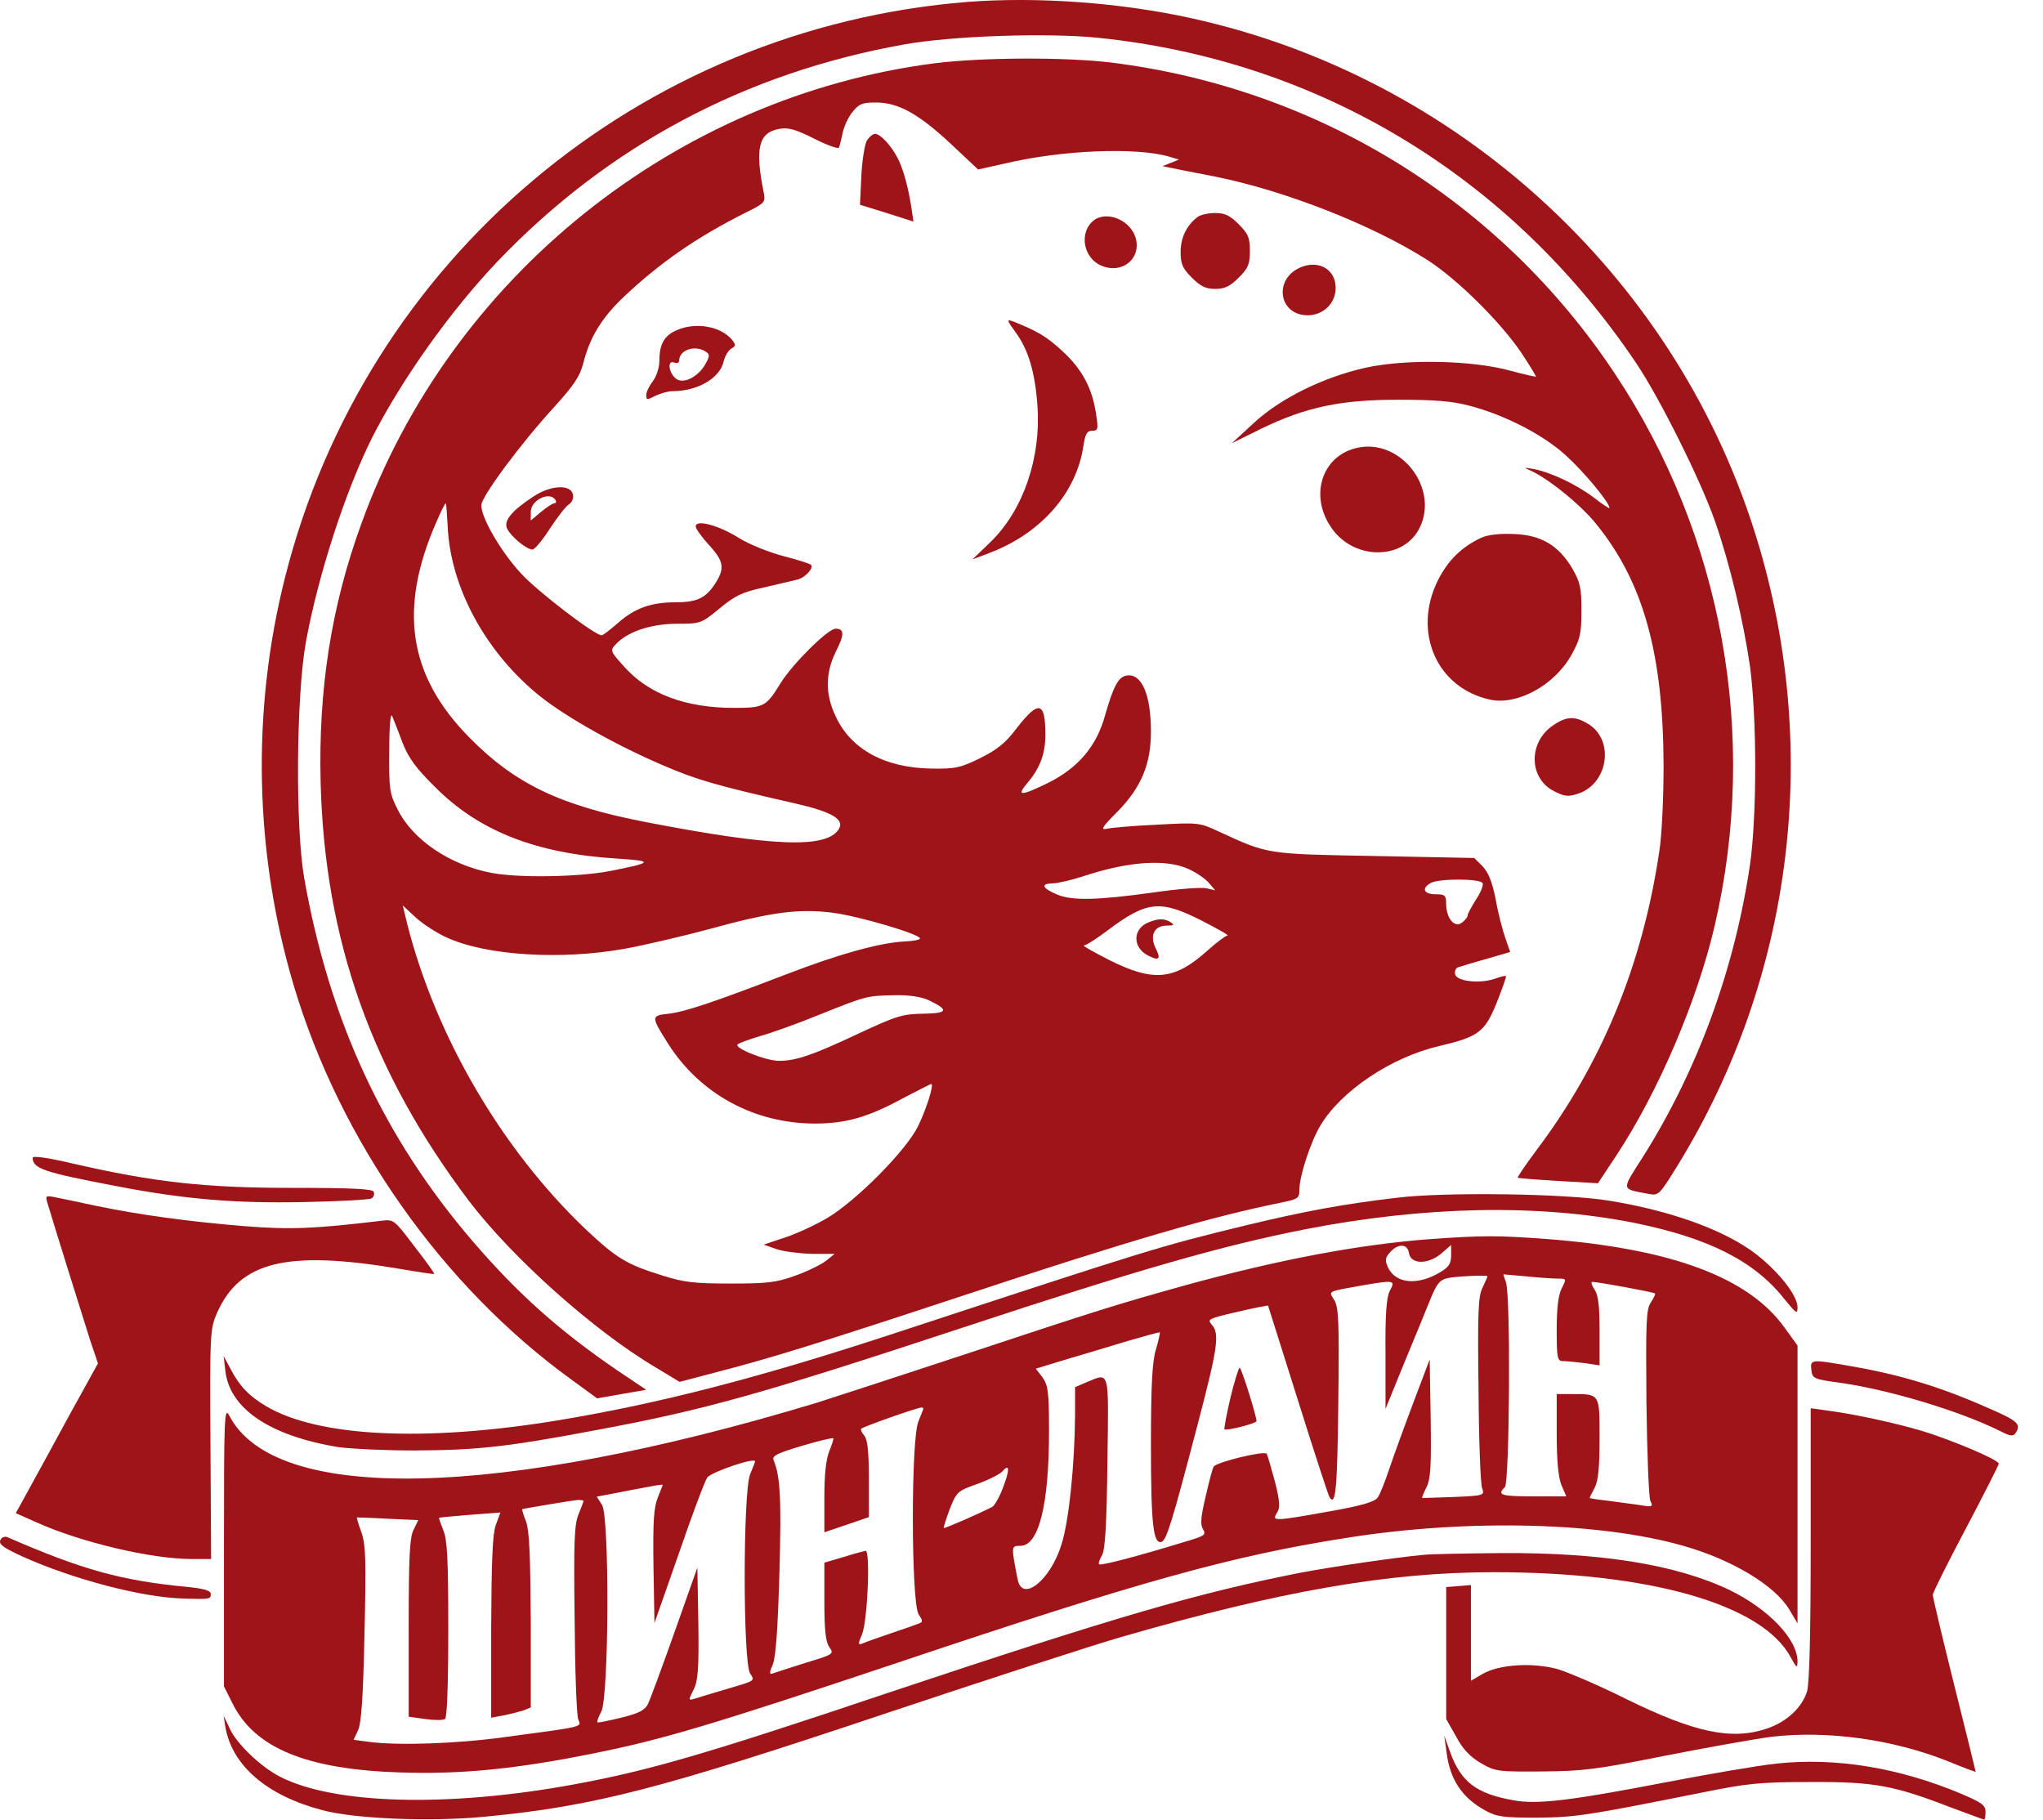 <svg width="64" height="57" viewBox="0 0 64 57" fill="none" xmlns="http://www.w3.org/2000/svg">
<path d="M30.32 0.059C20.037 0.875 11.439 8.119 8.928 18.092C7.874 22.267 7.967 26.711 9.197 30.855C10.654 35.743 13.847 40.279 17.898 43.214L18.704 43.803L19.469 43.669L20.244 43.535L19.335 42.925C17.506 41.674 16.224 40.527 14.819 38.895C12.018 35.639 10.313 31.96 9.528 27.496C9.249 25.873 9.28 21.833 9.579 20.128C9.972 17.988 10.83 15.353 11.677 13.669C12.617 11.84 14.126 9.721 15.594 8.181C19.056 4.564 23.344 2.281 28.325 1.392C29.834 1.123 32.81 1.02 34.412 1.185C41.336 1.898 47.34 5.536 51.277 11.406C52.001 12.491 53.282 15.054 53.727 16.335C54.192 17.668 54.615 19.446 54.822 20.882C55.039 22.515 55.039 25.543 54.822 27.083C54.336 30.369 53.179 33.521 51.474 36.228C50.781 37.313 50.771 37.231 51.629 37.396C51.959 37.458 51.97 37.448 52.528 36.549C56.207 30.596 57.096 23.311 54.946 16.593C52.383 8.564 45.614 2.405 37.347 0.576C35.105 0.079 32.5 -0.107 30.32 0.059Z" fill="#9E1419"/>
<path d="M29.286 1.981C21.164 3.025 14.105 8.678 11.315 16.418C10.375 19.001 9.972 21.595 10.044 24.499C10.168 29.439 11.646 33.593 14.694 37.623C16.048 39.401 18.622 41.706 20.554 42.842L21.288 43.287L22.393 42.997C24.15 42.543 25.587 42.098 30.216 40.569C35.435 38.843 37.967 38.109 40.117 37.675C40.664 37.562 40.706 37.541 40.706 37.262C40.706 36.849 41.047 35.794 41.357 35.267C42.008 34.172 43.578 33.118 45.087 32.767C46.317 32.477 46.513 32.332 46.885 31.413C47.061 30.968 47.195 30.596 47.175 30.576C47.164 30.555 46.999 30.596 46.834 30.658C46.348 30.824 45.625 30.741 45.583 30.514C45.562 30.421 45.604 30.317 45.687 30.297C45.759 30.276 46.152 30.152 46.565 30.038L47.309 29.821L47.154 29.377C47.071 29.139 46.927 28.591 46.854 28.168C46.741 27.61 46.627 27.331 46.441 27.134L46.183 26.876L43.051 26.814C39.651 26.752 39.734 26.762 38.184 26.049C37.585 25.77 37.543 25.76 36.272 25.832C35.559 25.863 34.846 25.925 34.701 25.956C34.464 26.008 34.495 25.936 35.022 25.409C35.755 24.654 36.055 23.931 36.055 22.918C36.055 21.761 35.766 21.089 35.301 21.161C35.032 21.203 34.887 21.471 34.608 22.443C34.34 23.393 33.761 24.065 32.821 24.53C31.973 24.944 31.828 24.944 32.19 24.52C32.583 24.055 32.748 23.61 32.748 23.011C32.748 21.978 32.541 21.926 31.87 22.784C31.508 23.269 31.25 23.476 30.712 23.745C30.082 24.055 29.927 24.086 29.183 24.076C27.726 24.055 26.651 23.476 26.176 22.432C25.845 21.74 25.855 21.079 26.186 20.407C26.455 19.88 26.455 19.694 26.176 19.694C25.938 19.694 24.843 20.779 24.46 21.389C23.995 22.143 23.933 22.174 22.983 22.174C21.484 22.174 20.316 21.74 19.562 20.892C19.128 20.417 19.107 20.376 19.273 20.2C19.634 19.797 20.358 19.549 21.174 19.539C21.939 19.539 21.959 19.539 22.538 19.063C23.024 18.66 23.251 18.547 23.933 18.402C24.378 18.299 24.853 18.185 24.987 18.154C25.246 18.082 25.504 17.782 25.401 17.689C25.37 17.658 24.987 17.534 24.543 17.42C24.109 17.307 23.479 17.059 23.148 16.852C22.507 16.449 21.794 16.263 21.794 16.49C21.794 16.562 21.98 16.821 22.207 17.069C22.683 17.586 22.714 17.803 22.393 18.299C22.094 18.743 21.825 18.867 21.153 18.867C20.399 18.867 19.882 19.053 19.366 19.508C19.117 19.725 18.89 19.901 18.849 19.901C18.632 19.901 16.834 18.526 16.317 17.958C15.687 17.276 15.077 16.221 15.077 15.829C15.077 15.56 16.317 13.886 17.371 12.739C17.97 12.078 18.167 11.788 18.27 11.385C18.477 10.569 18.838 9.969 19.531 9.308C20.668 8.233 21.815 7.438 23.334 6.673C23.964 6.363 23.985 6.342 23.923 6.022C23.644 4.637 23.768 4.151 24.409 4.038C24.688 3.986 24.915 4.048 25.494 4.337C25.897 4.544 26.248 4.668 26.279 4.627C26.3 4.585 26.351 4.389 26.393 4.182C26.434 3.976 26.568 3.676 26.703 3.511C26.909 3.252 27.013 3.211 27.447 3.211C28.149 3.211 28.801 3.583 29.803 4.523L30.64 5.309L31.477 5.123C33.255 4.699 35.59 4.606 36.623 4.906L36.934 4.999L36.675 5.102L36.417 5.205L36.675 5.257C36.82 5.288 37.43 5.412 38.039 5.526C40.261 5.97 43.02 7.055 44.757 8.171C45.687 8.781 47.02 10.104 47.66 11.054C47.929 11.457 48.125 11.788 48.115 11.799C48.105 11.809 47.743 11.726 47.319 11.613C46.121 11.282 44.033 11.241 42.772 11.52C41.45 11.819 40.117 12.47 39.259 13.266L38.587 13.886L39.507 13.431C40.912 12.749 41.997 12.522 43.806 12.522C44.922 12.522 45.49 12.563 46.028 12.708C47.144 12.997 48.363 13.628 49.066 14.279C49.634 14.795 50.42 15.746 50.42 15.912C50.42 15.943 50.203 15.798 49.934 15.591C49.376 15.167 48.58 14.795 48.043 14.692C47.733 14.64 47.712 14.64 47.929 14.733C48.477 14.971 49.52 15.808 50.006 16.418C51.484 18.237 52.104 20.489 52.114 23.983C52.114 24.944 52.063 26.153 51.98 26.669C51.453 30.224 50.182 33.314 48.115 36.053C47.784 36.497 47.526 36.88 47.547 36.89C47.557 36.91 48.136 36.952 48.818 36.993L50.058 37.066L50.626 36.208C51.939 34.224 53.169 31.351 53.716 28.994C55.101 23.042 53.964 16.769 50.575 11.685C46.989 6.29 41.274 2.766 34.815 1.96C33.358 1.785 30.795 1.795 29.286 1.981ZM14.023 16.47C14.105 18.412 15.232 20.469 16.947 21.833C17.774 22.484 19.334 23.362 20.792 23.983C21.825 24.427 22.424 24.602 24.925 25.171C26.052 25.429 26.465 25.667 26.279 25.967C25.907 26.587 24.223 26.525 20.223 25.75C17.547 25.233 16.131 24.551 14.715 23.114C12.783 21.161 12.473 19.063 13.682 16.325C13.816 16.015 13.94 15.767 13.961 15.767C13.981 15.767 14.002 16.077 14.023 16.47ZM12.607 23.259C12.793 23.734 13.02 24.055 13.63 24.654C15.005 26.039 16.803 26.742 19.355 26.897C20.492 26.969 20.461 27.021 19.087 27.289C18.105 27.475 16.224 27.506 15.387 27.341C14.085 27.093 12.917 26.297 12.452 25.347C12.204 24.861 12.183 24.716 12.194 23.528C12.194 22.722 12.235 22.308 12.287 22.432C12.328 22.546 12.483 22.918 12.607 23.259ZM37.244 27.227C37.471 27.331 37.75 27.517 37.864 27.651L38.07 27.889L37.802 27.827C37.647 27.785 36.882 27.847 36.096 27.961C34.391 28.199 33.585 28.219 33.12 28.023C32.655 27.827 32.583 27.682 32.965 27.672C33.131 27.672 33.565 27.568 33.916 27.455C35.342 26.979 36.541 26.897 37.244 27.227ZM46.441 27.661C46.482 27.713 46.389 27.951 46.245 28.168C46.1 28.395 45.976 28.622 45.976 28.674C45.976 28.726 45.904 28.819 45.811 28.891C45.583 29.087 45.315 28.788 45.304 28.343C45.304 28.044 45.273 28.013 44.974 28.013C44.602 28.013 44.519 27.827 44.819 27.661C45.056 27.517 46.358 27.517 46.441 27.661ZM13.992 29.366C15.222 29.935 17.578 30.08 19.582 29.718C20.203 29.604 21.401 29.325 22.238 29.098C24.16 28.571 25.008 28.457 26.083 28.591C26.899 28.695 28.821 29.263 28.821 29.398C28.821 29.439 28.604 29.48 28.335 29.491C27.561 29.532 26.289 29.883 24.677 30.503C22.362 31.392 21.474 31.692 20.947 31.754C20.389 31.816 20.389 31.836 20.936 32.705C21.939 34.275 23.634 35.195 25.535 35.195C26.496 35.195 27.188 34.999 28.273 34.41C28.749 34.162 29.152 33.955 29.173 33.955C29.266 33.955 29.028 34.73 28.759 35.278C28.398 36.022 26.858 37.582 25.938 38.14C25.576 38.357 24.977 38.636 24.605 38.76L23.923 38.988L24.336 39.132C24.553 39.205 25.06 39.267 25.442 39.277H26.145L25.876 39.494C25.731 39.608 25.297 39.825 24.915 39.959C24.316 40.176 24.037 40.207 22.879 40.207C21.753 40.207 21.412 40.166 20.761 39.959C19.624 39.608 19.324 39.422 18.342 38.502C15.728 36.011 13.661 32.487 12.762 28.963L12.617 28.364L13.031 28.747C13.258 28.953 13.692 29.232 13.992 29.366ZM37.647 28.84C38.153 29.098 38.515 29.305 38.453 29.305C38.401 29.305 38.122 29.511 37.833 29.77C36.799 30.7 36.148 30.772 34.763 30.08C34.257 29.821 33.885 29.615 33.957 29.615C34.019 29.615 34.35 29.408 34.691 29.149C35.931 28.219 36.344 28.178 37.647 28.84ZM29.09 31.33C29.741 31.64 29.7 31.743 28.914 31.754C28.263 31.764 28.077 31.826 26.878 32.384C25.473 33.045 24.946 33.231 24.398 33.231C23.995 33.231 22.983 32.828 23.107 32.715C23.148 32.673 23.468 32.56 23.809 32.456C24.15 32.363 24.987 32.064 25.669 31.785C27.168 31.185 27.147 31.196 28.026 31.175C28.491 31.165 28.863 31.227 29.09 31.33Z" fill="#9E1419"/>
<path d="M35.983 28.891C35.487 29.088 35.466 29.666 35.952 29.925C36.303 30.111 36.376 30.049 36.21 29.718C36.004 29.315 36.148 28.995 36.551 28.995C36.768 28.995 36.799 28.974 36.675 28.891C36.489 28.767 36.282 28.767 35.983 28.891Z" fill="#9E1419"/>
<path d="M27.147 4.42C27.085 4.554 27.002 5.05 26.982 5.536L26.94 6.414L27.777 6.673L28.615 6.941L28.553 6.518C28.459 5.898 28.305 5.319 28.129 4.968C27.922 4.565 27.581 4.193 27.416 4.193C27.343 4.193 27.22 4.296 27.147 4.42Z" fill="#9E1419"/>
<path d="M37.502 6.807C37.171 7.066 36.985 7.448 36.985 7.892C36.985 8.275 37.047 8.409 37.337 8.698C37.605 8.967 37.77 9.05 38.07 9.05C38.37 9.05 38.535 8.967 38.804 8.698C39.104 8.399 39.155 8.275 39.155 7.861C39.155 7.448 39.104 7.324 38.804 7.024C38.525 6.745 38.37 6.673 38.06 6.673C37.833 6.673 37.584 6.735 37.502 6.807Z" fill="#9E1419"/>
<path d="M34.267 6.9C33.792 7.272 33.926 8.089 34.515 8.327C35.136 8.585 35.724 8.13 35.59 7.51C35.466 6.921 34.701 6.58 34.267 6.9Z" fill="#9E1419"/>
<path d="M40.736 8.378C39.889 8.739 40.054 9.876 40.964 9.876C41.46 9.876 41.842 9.494 41.842 9.018C41.842 8.44 41.315 8.13 40.736 8.378Z" fill="#9E1419"/>
<path d="M31.818 10.414C32.221 10.961 32.428 11.685 32.5 12.718C32.614 14.341 32.056 15.973 31.043 16.965L30.464 17.523L30.981 17.327C32.603 16.717 33.72 15.446 33.937 13.979C33.999 13.586 34.05 13.493 34.216 13.493C34.391 13.493 34.412 13.441 34.34 12.997C34.226 12.181 33.906 11.571 33.286 11.003C32.779 10.538 32.521 10.383 31.746 10.072C31.529 9.99 31.529 10.021 31.818 10.414Z" fill="#9E1419"/>
<path d="M21.205 10.341C20.812 10.507 20.657 10.775 20.657 11.292C20.657 11.519 20.564 11.788 20.451 11.943C20.337 12.088 20.244 12.284 20.244 12.377C20.244 12.532 20.275 12.532 20.533 12.398C20.688 12.325 20.926 12.253 21.071 12.253C21.866 12.253 22.559 11.84 22.672 11.313C22.714 11.147 22.817 10.972 22.91 10.92C23.055 10.837 23.055 10.806 22.931 10.641C22.569 10.217 21.794 10.083 21.205 10.341ZM22.104 11.013C22.238 11.096 22.238 11.147 22.104 11.395C21.887 11.788 21.443 12.026 21.205 11.881C20.957 11.726 20.885 11.271 21.112 11.354C21.205 11.395 21.277 11.364 21.277 11.292C21.277 10.961 21.773 10.796 22.104 11.013Z" fill="#9E1419"/>
<path d="M42.462 14.041C41.408 14.31 41.026 15.519 41.687 16.501C42.359 17.534 43.909 17.575 44.447 16.583C45.129 15.312 43.858 13.679 42.462 14.041Z" fill="#9E1419"/>
<path d="M16.73 15.54C16.017 16.005 15.759 16.325 15.893 16.573C16.028 16.831 16.503 17.214 16.679 17.214C16.751 17.214 16.999 16.914 17.237 16.542C17.474 16.18 17.743 15.839 17.836 15.788C17.919 15.736 17.971 15.602 17.95 15.498C17.888 15.168 17.278 15.188 16.73 15.54ZM17.402 15.664C17.433 15.715 17.423 15.767 17.361 15.767C17.309 15.767 17.123 15.891 16.947 16.036L16.627 16.305V16.036C16.627 15.664 17.226 15.374 17.402 15.664Z" fill="#9E1419"/>
<path d="M46.41 16.841C45.79 17.131 45.366 17.544 45.046 18.175C44.24 19.797 45.005 21.554 46.679 21.916C47.536 22.102 48.704 21.461 49.231 20.51C49.5 20.024 49.541 19.849 49.541 19.125C49.541 18.402 49.5 18.237 49.252 17.803C48.828 17.09 48.28 16.759 47.433 16.728C46.999 16.707 46.627 16.748 46.41 16.841Z" fill="#9E1419"/>
<path d="M48.653 22.722C47.867 23.249 47.888 24.396 48.694 24.788C49.014 24.954 49.128 24.964 49.438 24.861C50.378 24.551 50.585 23.187 49.758 22.68C49.335 22.422 49.076 22.432 48.653 22.722Z" fill="#9E1419"/>
<path d="M1.022 36.27C1.033 36.611 1.384 36.724 3.658 37.158C5.817 37.572 7.368 37.696 9.486 37.655C10.602 37.634 11.563 37.582 11.636 37.541C11.708 37.5 11.739 37.407 11.708 37.334C11.677 37.241 11.036 37.21 9.155 37.21C6.427 37.21 4.836 37.035 2.273 36.446C1.477 36.26 1.022 36.197 1.022 36.27Z" fill="#9E1419"/>
<path d="M43.754 37.52C42.08 37.716 40.85 37.944 38.969 38.398C36.303 39.05 36.158 39.091 28.046 41.757C23.84 43.142 20.657 43.969 17.454 44.496C13.289 45.178 9.972 45.012 8.339 44.051C7.802 43.731 7.502 43.421 7.223 42.883L7.006 42.48L7.058 42.925C7.182 44.124 8.453 44.981 10.613 45.333C10.995 45.384 12.049 45.436 12.958 45.436C14.953 45.426 15.841 45.333 18.745 44.785C22.073 44.165 23.881 43.659 30.113 41.602C35.714 39.752 38.298 39.019 40.861 38.512C44.622 37.778 48.177 37.706 51.195 38.306C53.53 38.781 54.967 39.504 55.907 40.703C56.269 41.147 56.31 41.178 56.31 40.951C56.31 40.631 55.866 40.011 55.215 39.453C54.295 38.636 52.517 37.954 50.42 37.613C49.066 37.386 45.242 37.334 43.754 37.52Z" fill="#9E1419"/>
<path d="M1.487 37.685C1.632 38.181 2.593 41.261 2.821 41.974L3.069 42.708L2.19 44.299C1.715 45.178 1.136 46.232 0.909 46.645L0.495 47.4L1.146 47.689C2.521 48.309 4.732 48.836 6.003 48.836H6.613L6.593 45.24C6.572 41.747 6.582 41.623 6.799 41.127C7.512 39.514 8.99 39.153 12.493 39.742C13.093 39.845 13.589 39.918 13.599 39.907C13.62 39.887 13.341 39.504 12.979 39.039C12.338 38.192 12.338 38.192 11.925 38.243C9.837 38.492 9.104 38.523 7.657 38.409C5.9 38.264 4.371 38.057 2.986 37.768C2.449 37.654 1.87 37.53 1.704 37.499C1.436 37.448 1.415 37.458 1.487 37.685Z" fill="#9E1419"/>
<path d="M44.839 38.812C42.596 38.977 40.075 39.453 37.14 40.259C35.022 40.848 34.422 41.034 30.216 42.429C28.118 43.121 26.021 43.803 25.566 43.948C15.604 46.955 8.608 47.11 7.181 44.341C7.026 44.051 7.016 44.382 7.016 48.433V52.825L7.285 53.362C7.977 54.758 9.6 55.429 12.545 55.522C14.436 55.584 16.151 55.419 18.601 54.923C20.771 54.489 22.321 54.024 28.253 52.04C35.704 49.539 38.639 48.722 42.245 48.164C45.996 47.575 50.141 47.679 52.734 48.423C54.264 48.857 55.597 49.663 56.052 50.417L56.31 50.851V46.501V42.15L55.907 41.592C54.781 40.011 52.352 39.112 48.456 38.812C46.927 38.698 46.462 38.698 44.839 38.812ZM44.136 39.246C44.188 39.608 44.725 39.618 45.139 39.277L45.459 38.998V39.318C45.459 39.577 45.387 39.69 45.128 39.845C44.415 40.279 43.713 40.217 43.475 39.69C43.382 39.473 43.392 39.401 43.547 39.225C43.795 38.946 44.095 38.957 44.136 39.246ZM46.596 39.98C46.596 40 46.523 40.166 46.441 40.341C46.306 40.6 46.286 41.106 46.317 43.535C46.327 45.116 46.379 46.511 46.431 46.624C46.513 46.842 46.482 46.852 45.542 46.893C45.015 46.914 44.57 46.924 44.55 46.924C44.539 46.914 44.601 46.759 44.684 46.593C44.818 46.335 44.839 45.922 44.818 44.423L44.787 42.584L44.26 43.979C43.971 44.744 43.63 45.684 43.506 46.056C43.382 46.428 43.227 46.821 43.155 46.914C43.062 47.048 42.627 47.172 41.625 47.348C39.889 47.658 39.837 47.658 40.003 47.389C40.106 47.234 40.096 47.038 39.941 46.418C39.827 45.994 39.713 45.602 39.682 45.539C39.61 45.436 38.111 45.798 38.019 45.943C37.987 45.994 37.874 46.407 37.77 46.873C37.615 47.524 37.595 47.761 37.688 47.906C37.791 48.082 37.739 48.113 37.109 48.299C35.631 48.753 34.474 49.053 34.433 49.001C34.402 48.981 34.443 48.846 34.526 48.712C34.619 48.536 34.67 47.761 34.691 45.808C34.732 42.853 34.774 42.997 34.04 43.297L33.678 43.452V44.31C33.668 45.839 33.492 47.627 33.255 48.371C32.913 49.497 32.025 50.211 31.88 49.477C31.673 48.423 31.673 48.423 31.963 48.423C32.541 48.423 32.862 47.152 32.862 44.826C32.862 43.586 32.831 43.39 32.655 43.142L32.448 42.873L33.399 42.584C33.926 42.429 34.794 42.17 35.332 42.005C35.869 41.85 36.313 41.726 36.334 41.736C36.344 41.757 36.293 41.995 36.21 42.274C36.096 42.646 36.055 43.38 36.055 45.281C36.055 47.741 36.127 48.381 36.386 48.299C36.541 48.247 36.716 47.689 37.502 44.682C38.153 42.202 38.215 41.778 37.956 41.489C37.812 41.323 37.864 41.303 38.752 41.096C39.279 40.972 39.713 40.889 39.724 40.899C39.734 40.92 40.147 42.243 40.654 43.845C41.16 45.457 41.605 46.821 41.646 46.893C41.842 47.214 41.894 46.666 41.925 43.907C41.956 41.375 41.935 40.93 41.791 40.713C41.615 40.434 41.563 40.465 42.71 40.259C43.682 40.093 43.723 40.104 43.537 40.434C43.434 40.651 43.392 41.137 43.403 42.429V44.134L43.971 42.739C44.291 41.974 44.643 41.106 44.756 40.827C45.015 40.176 45.097 40.073 45.438 40.021C45.81 39.969 46.596 39.938 46.596 39.98ZM48.797 40.052C49.076 40.052 49.076 40.052 48.921 40.362C48.818 40.569 48.766 40.961 48.766 41.654C48.766 42.543 48.787 42.636 48.962 42.636C49.066 42.636 49.365 42.667 49.634 42.698L50.109 42.77V41.695C50.109 40.889 50.068 40.558 49.944 40.383C49.861 40.259 49.83 40.155 49.882 40.155C50.058 40.155 51.804 40.476 51.846 40.517C51.866 40.538 51.804 40.662 51.711 40.806C51.567 41.023 51.556 41.437 51.577 43.938C51.598 45.529 51.649 46.914 51.701 47.017C51.794 47.203 51.763 47.214 51.339 47.141C51.091 47.11 50.636 47.048 50.347 47.007C50.047 46.976 49.799 46.935 49.799 46.924C49.799 46.904 49.872 46.759 49.955 46.604C50.068 46.387 50.109 45.963 50.109 45.054C50.109 43.638 50.13 43.669 49.21 43.669H48.766V44.909C48.766 45.767 48.818 46.273 48.911 46.511L49.066 46.873H48.032C47.02 46.873 46.885 46.831 47.144 46.583C47.288 46.428 47.33 40.579 47.175 40.166L47.092 39.918L47.795 39.98C48.187 40.021 48.632 40.052 48.797 40.052ZM28.924 44.124C28.924 44.144 28.852 44.33 28.77 44.527C28.532 45.085 28.542 50.242 28.78 50.572C28.904 50.758 28.914 50.81 28.8 50.851C28.728 50.882 28.346 51.017 27.943 51.151C27.55 51.285 27.137 51.43 27.044 51.471C26.878 51.544 26.868 51.513 27.002 51.203C27.178 50.779 27.271 48.578 27.116 48.578C27.064 48.588 26.744 48.671 26.424 48.774L25.824 48.95V50.159C25.824 51.068 25.866 51.43 25.979 51.595C26.134 51.812 26.114 51.823 25.225 52.091C24.729 52.246 24.264 52.401 24.202 52.422C24.098 52.463 24.098 52.391 24.212 52.133C24.305 51.885 24.367 51.006 24.419 49.198C24.481 46.862 24.439 46.242 24.233 45.736C24.181 45.602 24.357 45.519 25.122 45.291C25.638 45.136 26.083 45.033 26.103 45.054C26.124 45.064 26.062 45.25 25.979 45.457C25.876 45.715 25.824 46.18 25.824 46.914V47.999L26.527 47.761L27.219 47.524V46.335C27.219 45.477 27.178 45.095 27.075 44.971C26.992 44.878 26.951 44.775 26.982 44.754C27.033 44.692 28.707 44.103 28.852 44.093C28.893 44.082 28.924 44.103 28.924 44.124ZM23.654 45.777C23.654 45.798 23.582 45.984 23.499 46.18C23.272 46.738 23.272 52.091 23.499 52.422C23.654 52.649 23.644 52.649 22.91 52.866C22.497 52.99 22.032 53.125 21.877 53.176C21.536 53.28 21.546 53.3 21.742 52.897C21.866 52.639 21.897 52.236 21.877 50.841L21.846 49.105L21.133 51.12C20.74 52.226 20.368 53.238 20.296 53.383C20.192 53.579 20.006 53.672 19.458 53.807C19.066 53.9 18.735 53.972 18.714 53.951C18.694 53.931 18.745 53.786 18.838 53.61C19.076 53.145 19.097 47.503 18.859 47.141L18.694 46.883L19.293 46.769C19.613 46.707 20.078 46.614 20.326 46.573C20.564 46.521 20.761 46.501 20.761 46.511C20.761 46.521 20.688 46.707 20.605 46.914C20.482 47.214 20.451 47.658 20.471 49.063L20.502 50.841L21.267 48.66C21.68 47.451 22.083 46.387 22.156 46.283C22.29 46.108 23.654 45.643 23.654 45.777ZM31.415 46.614C31.312 46.893 31.157 47.162 31.084 47.203C30.661 47.42 29.596 47.885 29.565 47.865C29.555 47.844 29.637 47.575 29.751 47.276C29.968 46.728 29.989 46.707 30.63 46.48C30.991 46.346 31.343 46.17 31.415 46.077C31.632 45.829 31.632 46.056 31.415 46.614ZM18.28 47.017C18.28 47.038 18.208 47.224 18.125 47.431C17.991 47.751 17.97 48.288 18.001 50.727C18.012 52.329 18.063 53.734 18.115 53.858C18.208 54.106 18.353 54.075 15.8 54.416C14.312 54.623 12.431 54.685 11.543 54.561L11.077 54.499L11.212 54.21C11.315 54.014 11.377 53.187 11.418 51.203C11.47 48.867 11.46 48.412 11.325 48.009C11.232 47.761 11.17 47.544 11.181 47.534C11.191 47.534 11.625 47.544 12.152 47.575L13.103 47.617L12.958 47.916C12.834 48.144 12.803 48.753 12.803 50.996V53.776L13.32 53.848C13.599 53.889 13.878 53.889 13.94 53.848C14.002 53.807 14.043 52.846 14.043 51.048C14.043 48.836 14.012 48.237 13.888 47.937C13.806 47.73 13.744 47.555 13.754 47.544C13.775 47.534 14.209 47.493 14.725 47.451L15.676 47.379L15.531 47.772C15.428 48.061 15.397 48.888 15.387 50.986V53.807L15.78 53.734C15.986 53.693 16.265 53.621 16.399 53.579L16.627 53.486V50.779C16.616 48.784 16.585 47.958 16.482 47.668C16.399 47.462 16.348 47.286 16.358 47.276C16.399 47.255 17.95 46.997 18.105 46.986C18.198 46.986 18.28 46.997 18.28 47.017Z" fill="#9E1419"/>
<path d="M38.546 43.782C38.422 44.309 38.339 44.754 38.36 44.775C38.422 44.826 39.362 44.588 39.362 44.516C39.362 44.351 38.887 42.842 38.835 42.842C38.804 42.842 38.67 43.266 38.546 43.782Z" fill="#9E1419"/>
<path d="M56.744 42.915C56.775 43.183 56.816 43.204 57.664 43.318C59.234 43.545 61.436 44.217 62.655 44.827C62.975 44.992 63.069 45.002 63.141 44.889C63.327 44.609 63.213 44.506 62.252 44.093C60.785 43.442 59.514 43.059 58.015 42.801C56.734 42.574 56.703 42.574 56.744 42.915Z" fill="#9E1419"/>
<path d="M56.723 48.35C56.723 51.223 56.682 52.711 56.61 52.98C56.455 53.486 55.969 53.941 55.349 54.148C54.243 54.52 53.086 54.272 50.957 53.228C50.11 52.804 49.138 52.391 48.807 52.288C48.032 52.071 46.968 52.133 46.451 52.432L46.079 52.649V51.151V49.652L45.697 49.683L45.304 49.714V51.781V53.848L45.614 54.396C45.821 54.788 46.048 55.026 46.379 55.222C46.834 55.491 46.916 55.501 48.301 55.491C49.593 55.481 50.006 55.429 52.125 55.005C53.437 54.747 54.946 54.478 55.483 54.406C57.23 54.199 59.286 54.478 61.022 55.171C61.498 55.367 61.891 55.512 61.891 55.501C61.891 55.491 61.591 54.261 61.219 52.784C60.847 51.295 60.547 50.024 60.547 49.962C60.547 49.89 61.012 48.96 61.581 47.885C62.149 46.81 62.614 45.891 62.614 45.849C62.614 45.725 61.084 45.085 60.185 44.816C59.338 44.568 58.15 44.31 57.323 44.196L56.723 44.113V48.35Z" fill="#9E1419"/>
<path d="M0.061 48.175C-0.094 48.34 0.02 48.443 0.692 48.753C2.273 49.466 4.453 50.045 5.776 50.076C6.572 50.097 6.603 50.097 6.603 49.931C6.603 49.828 6.407 49.766 5.91 49.714C3.813 49.518 2.583 49.177 0.237 48.154C0.185 48.123 0.103 48.144 0.061 48.175Z" fill="#9E1419"/>
<path d="M44.633 48.702C43.713 48.784 41.698 49.084 40.767 49.26C37.554 49.89 34.991 50.634 27.84 53.021C22.001 54.985 20.296 55.47 17.939 55.904C14.033 56.617 10.468 56.525 8.773 55.656C8.174 55.346 7.44 54.654 7.202 54.158L7.006 53.745L7.058 54.086C7.264 55.305 8.36 56.245 10.085 56.7C11.108 56.979 13.516 57.072 15.201 56.907C18.632 56.576 20.688 56.039 27.84 53.641C30.971 52.597 34.267 51.523 35.177 51.264C40.127 49.838 43.485 49.249 46.803 49.249C51.701 49.249 55.225 50.262 56.103 51.926C56.279 52.246 56.3 52.267 56.31 52.06C56.32 51.357 55.411 50.407 54.181 49.807C52.517 49.012 50.161 48.629 47.009 48.65C45.904 48.66 44.829 48.681 44.633 48.702Z" fill="#9E1419"/>
<path d="M45.315 54.882C45.418 55.75 45.811 56.328 46.544 56.721C46.896 56.917 47.123 56.938 48.146 56.938C49.345 56.928 49.696 56.876 53.261 56.163C54.739 55.863 55.111 55.822 56.723 55.822C58.728 55.812 59.328 55.925 61.198 56.649C61.705 56.835 62.139 57 62.159 57C62.18 57 62.2 56.886 62.2 56.752C62.2 56.545 62.077 56.463 61.425 56.184C59.472 55.367 57.498 55.047 55.659 55.243C55.08 55.305 53.561 55.564 52.28 55.812C49.169 56.411 48.146 56.535 47.392 56.39C46.245 56.184 45.769 55.812 45.438 54.913L45.242 54.365L45.315 54.882Z" fill="#9E1419"/>
</svg>
